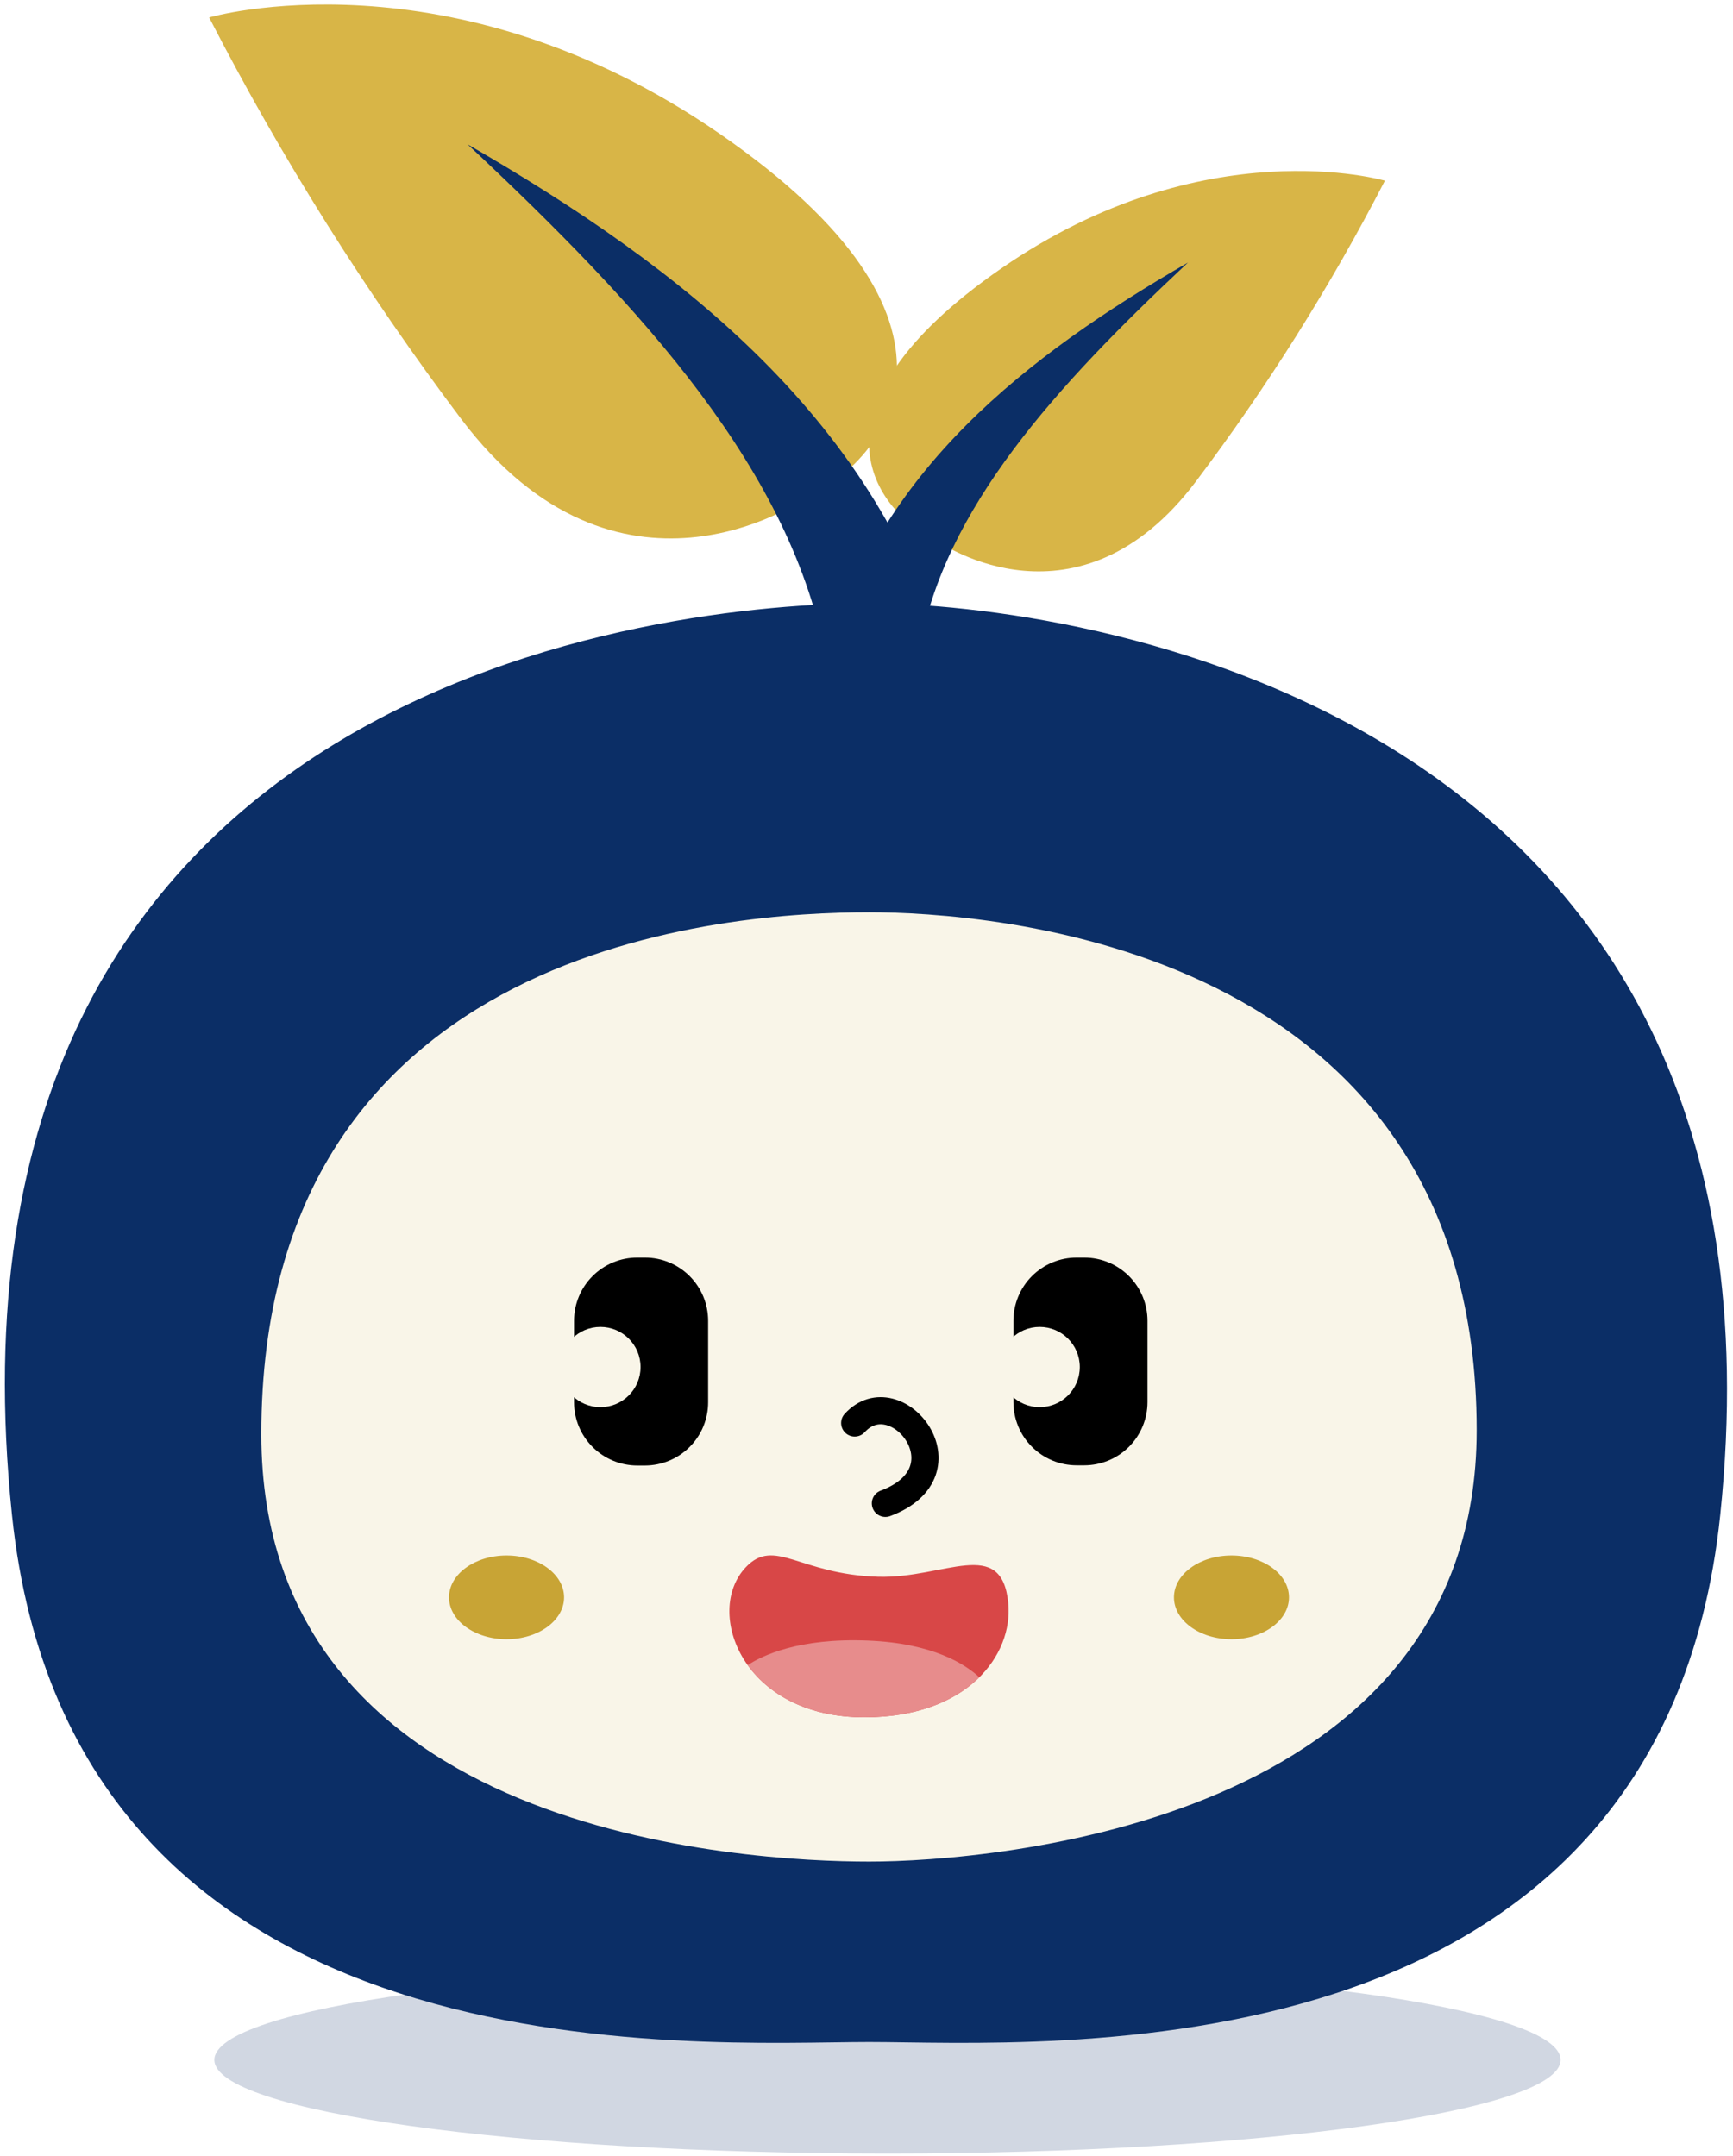 <svg width="266" height="331" viewBox="0 0 266 331" fill="none" xmlns="http://www.w3.org/2000/svg">
<path d="M136.22 330.631C193.282 330.631 239.54 324.193 239.54 316.251C239.54 308.309 193.282 301.871 136.22 301.871C79.158 301.871 32.9 308.309 32.9 316.251C32.9 324.193 79.158 330.631 136.22 330.631Z" fill="#0B2E66" fill-opacity="0.19"/>
<path fill-rule="evenodd" clip-rule="evenodd" d="M133.41 313.511C107.41 313.511 11.01 320.511 1.84 232.621C-11.59 104.051 102.7 92.621 133.41 92.621C164.12 92.621 277.07 107.901 264.04 232.621C254.87 320.491 159.44 313.511 133.41 313.511Z" fill="#0B2E66"/>
<path fill-rule="evenodd" clip-rule="evenodd" d="M133.4 285.811C114.51 285.811 40.11 281.811 40.11 220.191C40.11 144.501 112.31 140.061 133.4 140.061C150.91 140.061 226.66 144.481 226.66 219.591C226.66 279.881 152.29 285.811 133.4 285.811Z" fill="#F9F5E8"/>
<path fill-rule="evenodd" clip-rule="evenodd" d="M114.46 240.63C118.89 235.94 122.7 241.72 134.76 242.08C145 242.39 153.76 235.78 154.76 246.13C155.52 254.13 148.48 263.62 132.76 263.66C114 263.71 108 247.49 114.46 240.63Z" fill="#D84747"/>
<path fill-rule="evenodd" clip-rule="evenodd" d="M114.76 255.651C116.95 254.201 122.59 251.441 133.24 251.881C143.24 252.281 148.24 255.561 150.31 257.511C146.7 261.091 140.9 263.651 132.75 263.661C124 263.691 118 260.141 114.76 255.651Z" fill="#E78C8C"/>
<path d="M189.02 251.671C193.897 251.671 197.85 248.792 197.85 245.241C197.85 241.689 193.897 238.811 189.02 238.811C184.143 238.811 180.19 241.689 180.19 245.241C180.19 248.792 184.143 251.671 189.02 251.671Z" fill="#C8A435"/>
<path d="M77.75 251.671C82.627 251.671 86.58 248.792 86.58 245.241C86.58 241.689 82.627 238.811 77.75 238.811C72.873 238.811 68.92 241.689 68.92 245.241C68.92 248.792 72.873 251.671 77.75 251.671Z" fill="#C8A435"/>
<path fill-rule="evenodd" clip-rule="evenodd" d="M99 193.08C100.273 193.08 101.534 193.331 102.71 193.819C103.887 194.306 104.955 195.021 105.855 195.922C106.755 196.823 107.469 197.892 107.955 199.069C108.442 200.246 108.691 201.507 108.69 202.78V215.27C108.694 216.546 108.446 217.809 107.961 218.989C107.476 220.169 106.763 221.241 105.863 222.145C104.963 223.049 103.893 223.766 102.716 224.256C101.538 224.746 100.275 224.999 99 225H97.82C95.246 225 92.778 223.978 90.957 222.16C89.137 220.341 88.112 217.874 88.11 215.3V202.78C88.11 201.505 88.361 200.243 88.849 199.066C89.337 197.888 90.053 196.818 90.954 195.918C91.856 195.017 92.927 194.302 94.105 193.816C95.283 193.329 96.545 193.079 97.82 193.08H99Z" fill="black"/>
<path fill-rule="evenodd" clip-rule="evenodd" d="M166.43 193.08C169.002 193.08 171.47 194.102 173.289 195.921C175.108 197.74 176.13 200.207 176.13 202.78V215.27C176.127 217.842 175.104 220.308 173.286 222.126C171.467 223.945 169.002 224.967 166.43 224.97H165.26C163.985 224.971 162.723 224.721 161.545 224.235C160.367 223.748 159.296 223.033 158.394 222.133C157.493 221.232 156.777 220.162 156.289 218.984C155.801 217.807 155.55 216.545 155.55 215.27V202.78C155.55 201.505 155.801 200.243 156.289 199.066C156.777 197.888 157.493 196.818 158.394 195.918C159.296 195.017 160.367 194.302 161.545 193.816C162.723 193.329 163.985 193.079 165.26 193.08H166.43Z" fill="black"/>
<path d="M92.16 216.041C95.562 216.041 98.32 213.283 98.32 209.881C98.32 206.479 95.562 203.721 92.16 203.721C88.758 203.721 86 206.479 86 209.881C86 213.283 88.758 216.041 92.16 216.041Z" fill="#F9F5E8"/>
<path d="M159.58 216.041C162.982 216.041 165.74 213.283 165.74 209.881C165.74 206.479 162.982 203.721 159.58 203.721C156.178 203.721 153.42 206.479 153.42 209.881C153.42 213.283 156.178 216.041 159.58 216.041Z" fill="#F9F5E8"/>
<path d="M131.19 218.471C137.59 211.471 149.11 225.881 135.9 230.811" stroke="black" stroke-width="4.17" stroke-linecap="round" stroke-linejoin="round"/>
<path fill-rule="evenodd" clip-rule="evenodd" d="M123.08 76.811C123.08 76.811 94.85 96.271 70.73 64.251C56.135 44.857 43.212 24.259 32.1 2.681C32.1 2.681 69.04 -8.119 110.58 20.611C152.12 49.341 137.08 70.331 123.08 76.811Z" fill="#D8B547"/>
<path fill-rule="evenodd" clip-rule="evenodd" d="M144.32 83.331C144.32 83.331 165.49 97.93 183.57 73.91C194.526 59.369 204.228 43.924 212.57 27.741C212.57 27.741 184.87 19.651 153.72 41.191C122.57 62.73 133.82 78.471 144.32 83.331Z" fill="#D8B547"/>
<path fill-rule="evenodd" clip-rule="evenodd" d="M71.76 22.15C104.76 41.23 135.04 64.67 145.64 103.06L126.87 101.65C121.77 72.47 98.6 47.28 71.76 22.15Z" fill="#0B2E66"/>
<path fill-rule="evenodd" clip-rule="evenodd" d="M182.34 40.31C157.6 54.63 134.9 72.201 127 101.001L141.08 99.941C144.85 78.051 162.22 59.16 182.34 40.31Z" fill="#0B2E66"/>
</svg>

